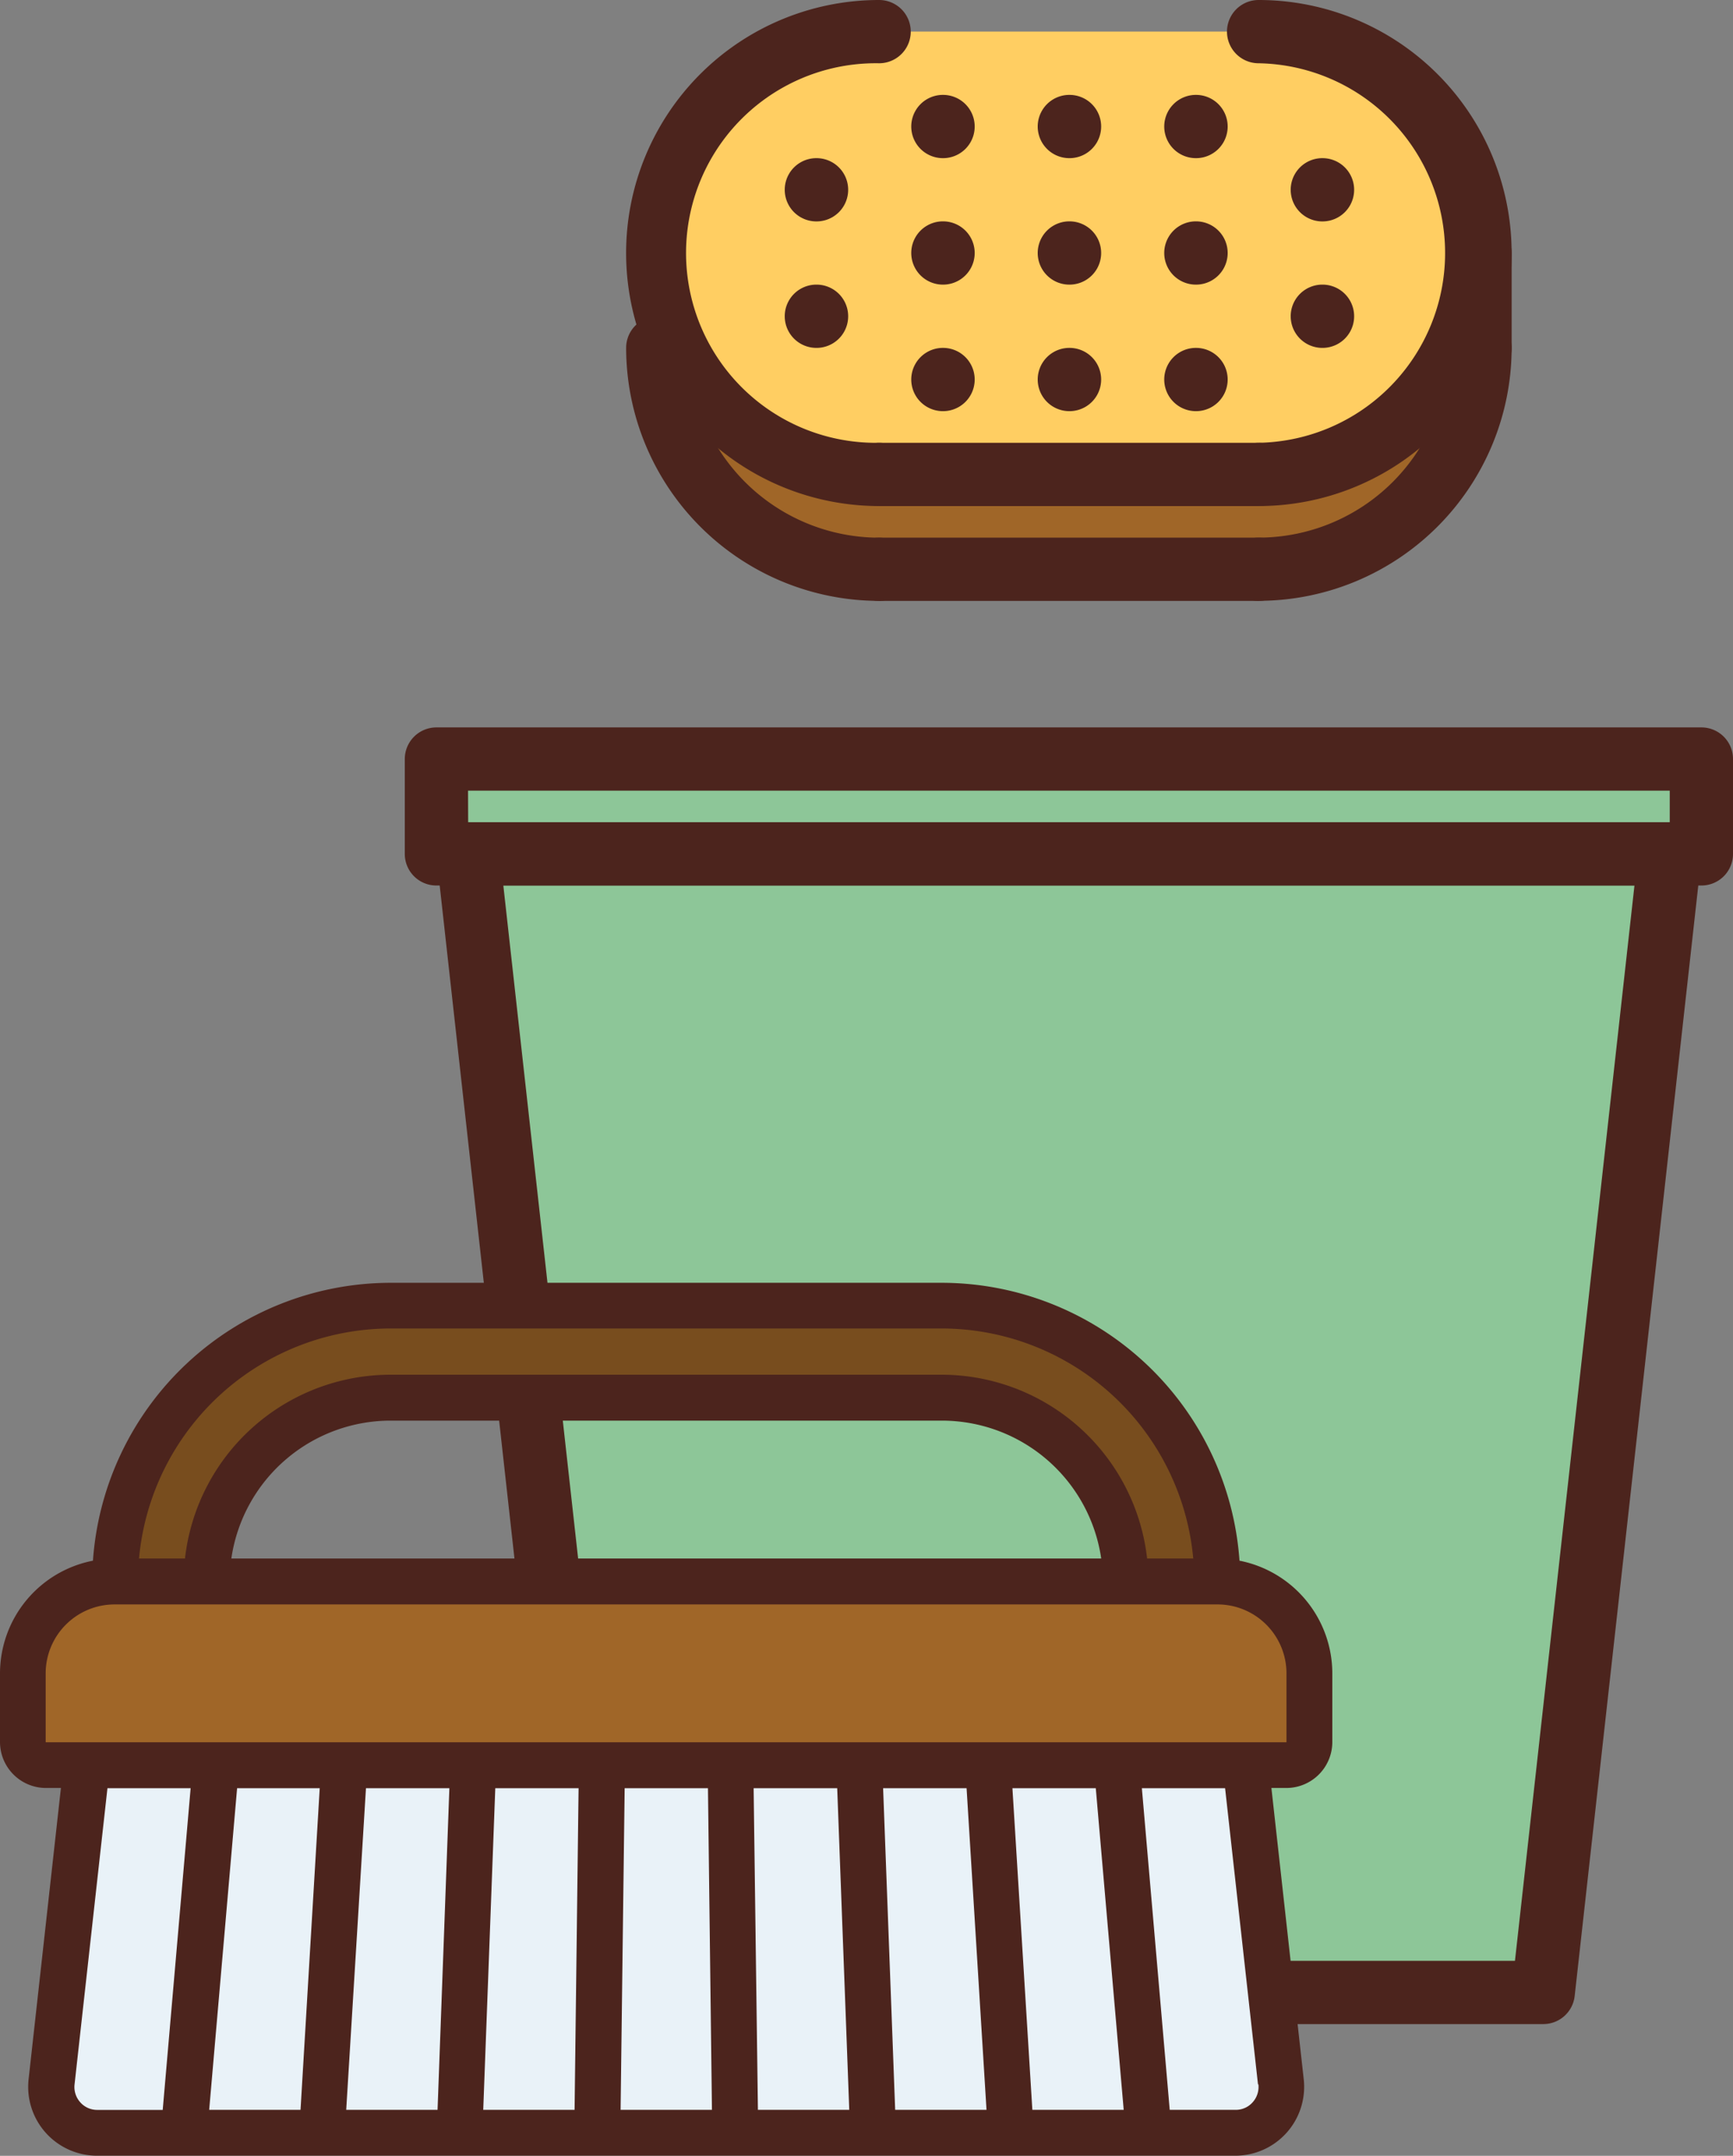<svg xmlns="http://www.w3.org/2000/svg" xmlns:xlink="http://www.w3.org/1999/xlink" width="30.354" height="37.757" viewBox="0 0 30.354 37.757">
  <rect x="0" y="0" width="30.354" height="37.757" fill="#808080" stroke="none"/>
  <defs>
    <clipPath id="clip-path">
      <rect id="Rectangle_18582" data-name="Rectangle 18582" width="23.264" height="35.45" fill="none"/>
    </clipPath>
    <clipPath id="clip-path-2">
      <rect id="Rectangle_18581" data-name="Rectangle 18581" width="23.338" height="15.29" fill="none"/>
    </clipPath>
  </defs>
  <g id="icon_entretien" data-name="icon entretien" transform="translate(-3.896 16.351)">
    <g id="Groupe_4989" data-name="Groupe 4989" transform="translate(10.986 -16.351)">
      <path id="Tracé_3435" data-name="Tracé 3435" d="M1.2,28.875H23.359v1.662H1.2Z" transform="translate(-0.649 -15.581)" fill="#8dc698"/>
      <path id="Tracé_3436" data-name="Tracé 3436" d="M23.455,32.484,21.239,52.425H4.622L2.406,32.484Z" transform="translate(-1.298 -17.529)" fill="#8dc698"/>
      <g id="Groupe_4988" data-name="Groupe 4988">
        <g id="Groupe_4987" data-name="Groupe 4987" clip-path="url(#clip-path)">
          <path id="Tracé_3437" data-name="Tracé 3437" d="M24.026,11.287a3.875,3.875,0,0,1-3.872,3.877H13.5a3.875,3.875,0,0,1-3.877-3.872V9.625A3.874,3.874,0,0,0,13.5,13.5h6.653a3.874,3.874,0,0,0,3.877-3.871v1.656Z" transform="translate(-5.194 -5.194)" fill="#a06628"/>
          <path id="Tracé_3438" data-name="Tracé 3438" d="M24.026,5.08a3.875,3.875,0,0,1-3.872,3.877H13.5a3.877,3.877,0,1,1,0-7.755h6.647a3.875,3.875,0,0,1,3.877,3.872V5.08" transform="translate(-5.194 -0.649)" fill="#ffce62"/>
          <path id="Tracé_3439" data-name="Tracé 3439" d="M22.71,30.441H.554A.553.553,0,0,1,0,29.888H0V28.226a.554.554,0,0,1,.553-.554H22.71a.553.553,0,0,1,.554.553h0v1.662a.553.553,0,0,1-.553.554Zm-21.6-1.108H22.156V28.78H1.108Z" transform="translate(0 -14.932)" fill="#4c241d"/>
          <path id="Tracé_3440" data-name="Tracé 3440" d="M20.589,52.33H3.972a.553.553,0,0,1-.551-.493L1.206,31.9a.554.554,0,0,1,.49-.611.538.538,0,0,1,.061,0H22.805a.554.554,0,0,1,.554.554.537.537,0,0,1,0,.061L21.14,51.837a.553.553,0,0,1-.551.493M4.468,51.222H20.094l2.093-18.833H2.375Z" transform="translate(-0.649 -16.88)" fill="#4c241d"/>
          <path id="Tracé_3441" data-name="Tracé 3441" d="M12.853,8.863a4.431,4.431,0,1,1,0-8.863.554.554,0,0,1,0,1.108,3.324,3.324,0,1,0,0,6.647.554.554,0,0,1,0,1.108" transform="translate(-4.545)" fill="#4c241d"/>
          <path id="Tracé_3442" data-name="Tracé 3442" d="M31.835,8.863a.554.554,0,1,1,0-1.108,3.324,3.324,0,0,0,0-6.647.554.554,0,1,1,0-1.108,4.431,4.431,0,1,1,0,8.863" transform="translate(-16.88)" fill="#4c241d"/>
          <path id="Tracé_3443" data-name="Tracé 3443" d="M24.044,17.952H17.4a.554.554,0,0,1,0-1.108h6.647a.554.554,0,1,1,0,1.108" transform="translate(-9.089 -9.089)" fill="#4c241d"/>
          <path id="Tracé_3444" data-name="Tracé 3444" d="M12.853,17.016a4.436,4.436,0,0,1-4.431-4.431.554.554,0,1,1,1.108,0,3.328,3.328,0,0,0,3.324,3.324.554.554,0,0,1,0,1.108" transform="translate(-4.545 -6.492)" fill="#4c241d"/>
          <path id="Tracé_3445" data-name="Tracé 3445" d="M31.835,17.016a.554.554,0,1,1,0-1.108,3.328,3.328,0,0,0,3.324-3.324.554.554,0,0,1,1.108,0,4.436,4.436,0,0,1-4.431,4.431" transform="translate(-16.88 -6.492)" fill="#4c241d"/>
          <path id="Tracé_3446" data-name="Tracé 3446" d="M24.044,21.561H17.4a.554.554,0,0,1,0-1.108h6.647a.554.554,0,1,1,0,1.108" transform="translate(-9.089 -11.037)" fill="#4c241d"/>
          <path id="Tracé_3447" data-name="Tracé 3447" d="M40.257,11.192a.554.554,0,0,1-.554-.553h0V8.976a.554.554,0,1,1,1.108,0v1.662a.553.553,0,0,1-.553.554Z" transform="translate(-21.424 -4.545)" fill="#4c241d"/>
          <path id="Tracé_3448" data-name="Tracé 3448" d="M15.012,11.936a.554.554,0,0,1-.006-1.108h.006a.554.554,0,0,1,0,1.108" transform="translate(-7.8 -5.843)" fill="#4c241d"/>
          <path id="Tracé_3449" data-name="Tracé 3449" d="M15.012,7.124a.554.554,0,0,1-.006-1.108h.006a.554.554,0,0,1,0,1.108" transform="translate(-7.8 -3.246)" fill="#4c241d"/>
          <path id="Tracé_3450" data-name="Tracé 3450" d="M34.262,11.936a.554.554,0,0,1-.006-1.108h.006a.554.554,0,1,1,0,1.108" transform="translate(-18.188 -5.843)" fill="#4c241d"/>
          <path id="Tracé_3451" data-name="Tracé 3451" d="M34.262,7.124a.554.554,0,0,1-.006-1.108h.006a.554.554,0,1,1,0,1.108" transform="translate(-18.188 -3.246)" fill="#4c241d"/>
          <path id="Tracé_3452" data-name="Tracé 3452" d="M19.825,9.53a.554.554,0,0,1-.006-1.108h.006a.554.554,0,1,1,0,1.108" transform="translate(-10.397 -4.545)" fill="#4c241d"/>
          <path id="Tracé_3453" data-name="Tracé 3453" d="M19.825,14.343a.554.554,0,0,1-.006-1.108h.006a.554.554,0,1,1,0,1.108" transform="translate(-10.397 -7.142)" fill="#4c241d"/>
          <path id="Tracé_3454" data-name="Tracé 3454" d="M19.825,4.718a.554.554,0,0,1-.006-1.108h.006a.554.554,0,1,1,0,1.108" transform="translate(-10.397 -1.948)" fill="#4c241d"/>
          <path id="Tracé_3455" data-name="Tracé 3455" d="M24.637,9.53a.554.554,0,1,1-.006-1.108h.006a.554.554,0,1,1,0,1.108" transform="translate(-12.994 -4.545)" fill="#4c241d"/>
          <path id="Tracé_3456" data-name="Tracé 3456" d="M24.637,14.343a.554.554,0,1,1-.006-1.108h.006a.554.554,0,1,1,0,1.108" transform="translate(-12.994 -7.142)" fill="#4c241d"/>
          <path id="Tracé_3457" data-name="Tracé 3457" d="M24.637,4.718a.554.554,0,1,1-.006-1.108h.006a.554.554,0,1,1,0,1.108" transform="translate(-12.994 -1.948)" fill="#4c241d"/>
          <path id="Tracé_3458" data-name="Tracé 3458" d="M29.45,9.53a.554.554,0,1,1-.006-1.108h.006a.554.554,0,1,1,0,1.108" transform="translate(-15.591 -4.545)" fill="#4c241d"/>
          <path id="Tracé_3459" data-name="Tracé 3459" d="M29.45,14.343a.554.554,0,1,1-.006-1.108h.006a.554.554,0,1,1,0,1.108" transform="translate(-15.591 -7.142)" fill="#4c241d"/>
          <path id="Tracé_3460" data-name="Tracé 3460" d="M29.45,4.718a.554.554,0,1,1-.006-1.108h.006a.554.554,0,1,1,0,1.108" transform="translate(-15.591 -1.948)" fill="#4c241d"/>
        </g>
      </g>
    </g>
    <g id="Groupe_4986" data-name="Groupe 4986" transform="translate(3.896 6.116)" clip-path="url(#clip-path-2)">
      <path id="Tracé_3431" data-name="Tracé 3431" d="M38.609,159.243H18.679a.8.8,0,0,1-.8-.894L18.585,152H38.7l.705,6.349a.8.8,0,0,1-.8.894Z" transform="translate(-16.975 -144.355)" fill="#e9f2f8"/>
      <path id="Tracé_3432" data-name="Tracé 3432" d="M54.485,8H44.828A4.829,4.829,0,0,0,40,12.829v1.61H59.314v-1.61A4.829,4.829,0,0,0,54.485,8M41.609,12.829A3.223,3.223,0,0,1,44.828,9.61h9.657A3.223,3.223,0,0,1,57.7,12.829Z" transform="translate(-37.988 -7.598)" fill="#784d1e"/>
      <path id="Tracé_3433" data-name="Tracé 3433" d="M9.609,104H28.923a1.61,1.61,0,0,1,1.609,1.609v1.207a.4.4,0,0,1-.4.4H8.4a.4.4,0,0,1-.4-.4v-1.207A1.61,1.61,0,0,1,9.609,104" transform="translate(-7.598 -98.769)" fill="#a06628"/>
      <path id="Tracé_3434" data-name="Tracé 3434" d="M21.71,4.867A5.234,5.234,0,0,0,16.5,0H6.84A5.234,5.234,0,0,0,1.628,4.867,2.014,2.014,0,0,0,0,6.84V8.048a.806.806,0,0,0,.8.8h.267l-.566,5.1a1.206,1.206,0,0,0,1.2,1.34H21.635a1.206,1.206,0,0,0,1.2-1.34l-.566-5.1h.267a.806.806,0,0,0,.8-.8V6.84A2.014,2.014,0,0,0,21.71,4.867ZM6.84.8H16.5A4.431,4.431,0,0,1,20.9,4.829h-.808A3.625,3.625,0,0,0,16.5,1.61H6.84a3.625,3.625,0,0,0-3.6,3.219H2.435A4.431,4.431,0,0,1,6.84.8M19.285,4.829H4.052A2.821,2.821,0,0,1,6.84,2.414H16.5a2.821,2.821,0,0,1,2.788,2.414M1.406,14.353a.4.4,0,0,1-.1-.314l.576-5.187H3.339L2.85,14.486H1.7A.393.393,0,0,1,1.406,14.353ZM12.4,8.852l.07,5.633h-1.6l.071-5.633Zm6.793,0,.489,5.633h-1.6l-.349-5.633Zm-2.263,0,.349,5.633h-1.6l-.211-5.633Zm-2.266,0,.211,5.633h-1.6L13.2,8.852h1.459Zm-4.6,5.633h-1.6l.211-5.633h1.459Zm-2.4,0h-1.6L6.41,8.852H7.871Zm-2.4,0h-1.6l.489-5.633H5.6Zm16.777-.447a.4.4,0,0,1-.1.314.393.393,0,0,1-.3.133H20.488L20,8.852h1.458l.576,5.186Zm.5-5.991H.8V6.84A1.208,1.208,0,0,1,2.012,5.633H21.326A1.208,1.208,0,0,1,22.533,6.84V8.048Z" transform="translate(0 0)" fill="#4c241d"/>
    </g>
  </g>
</svg>
